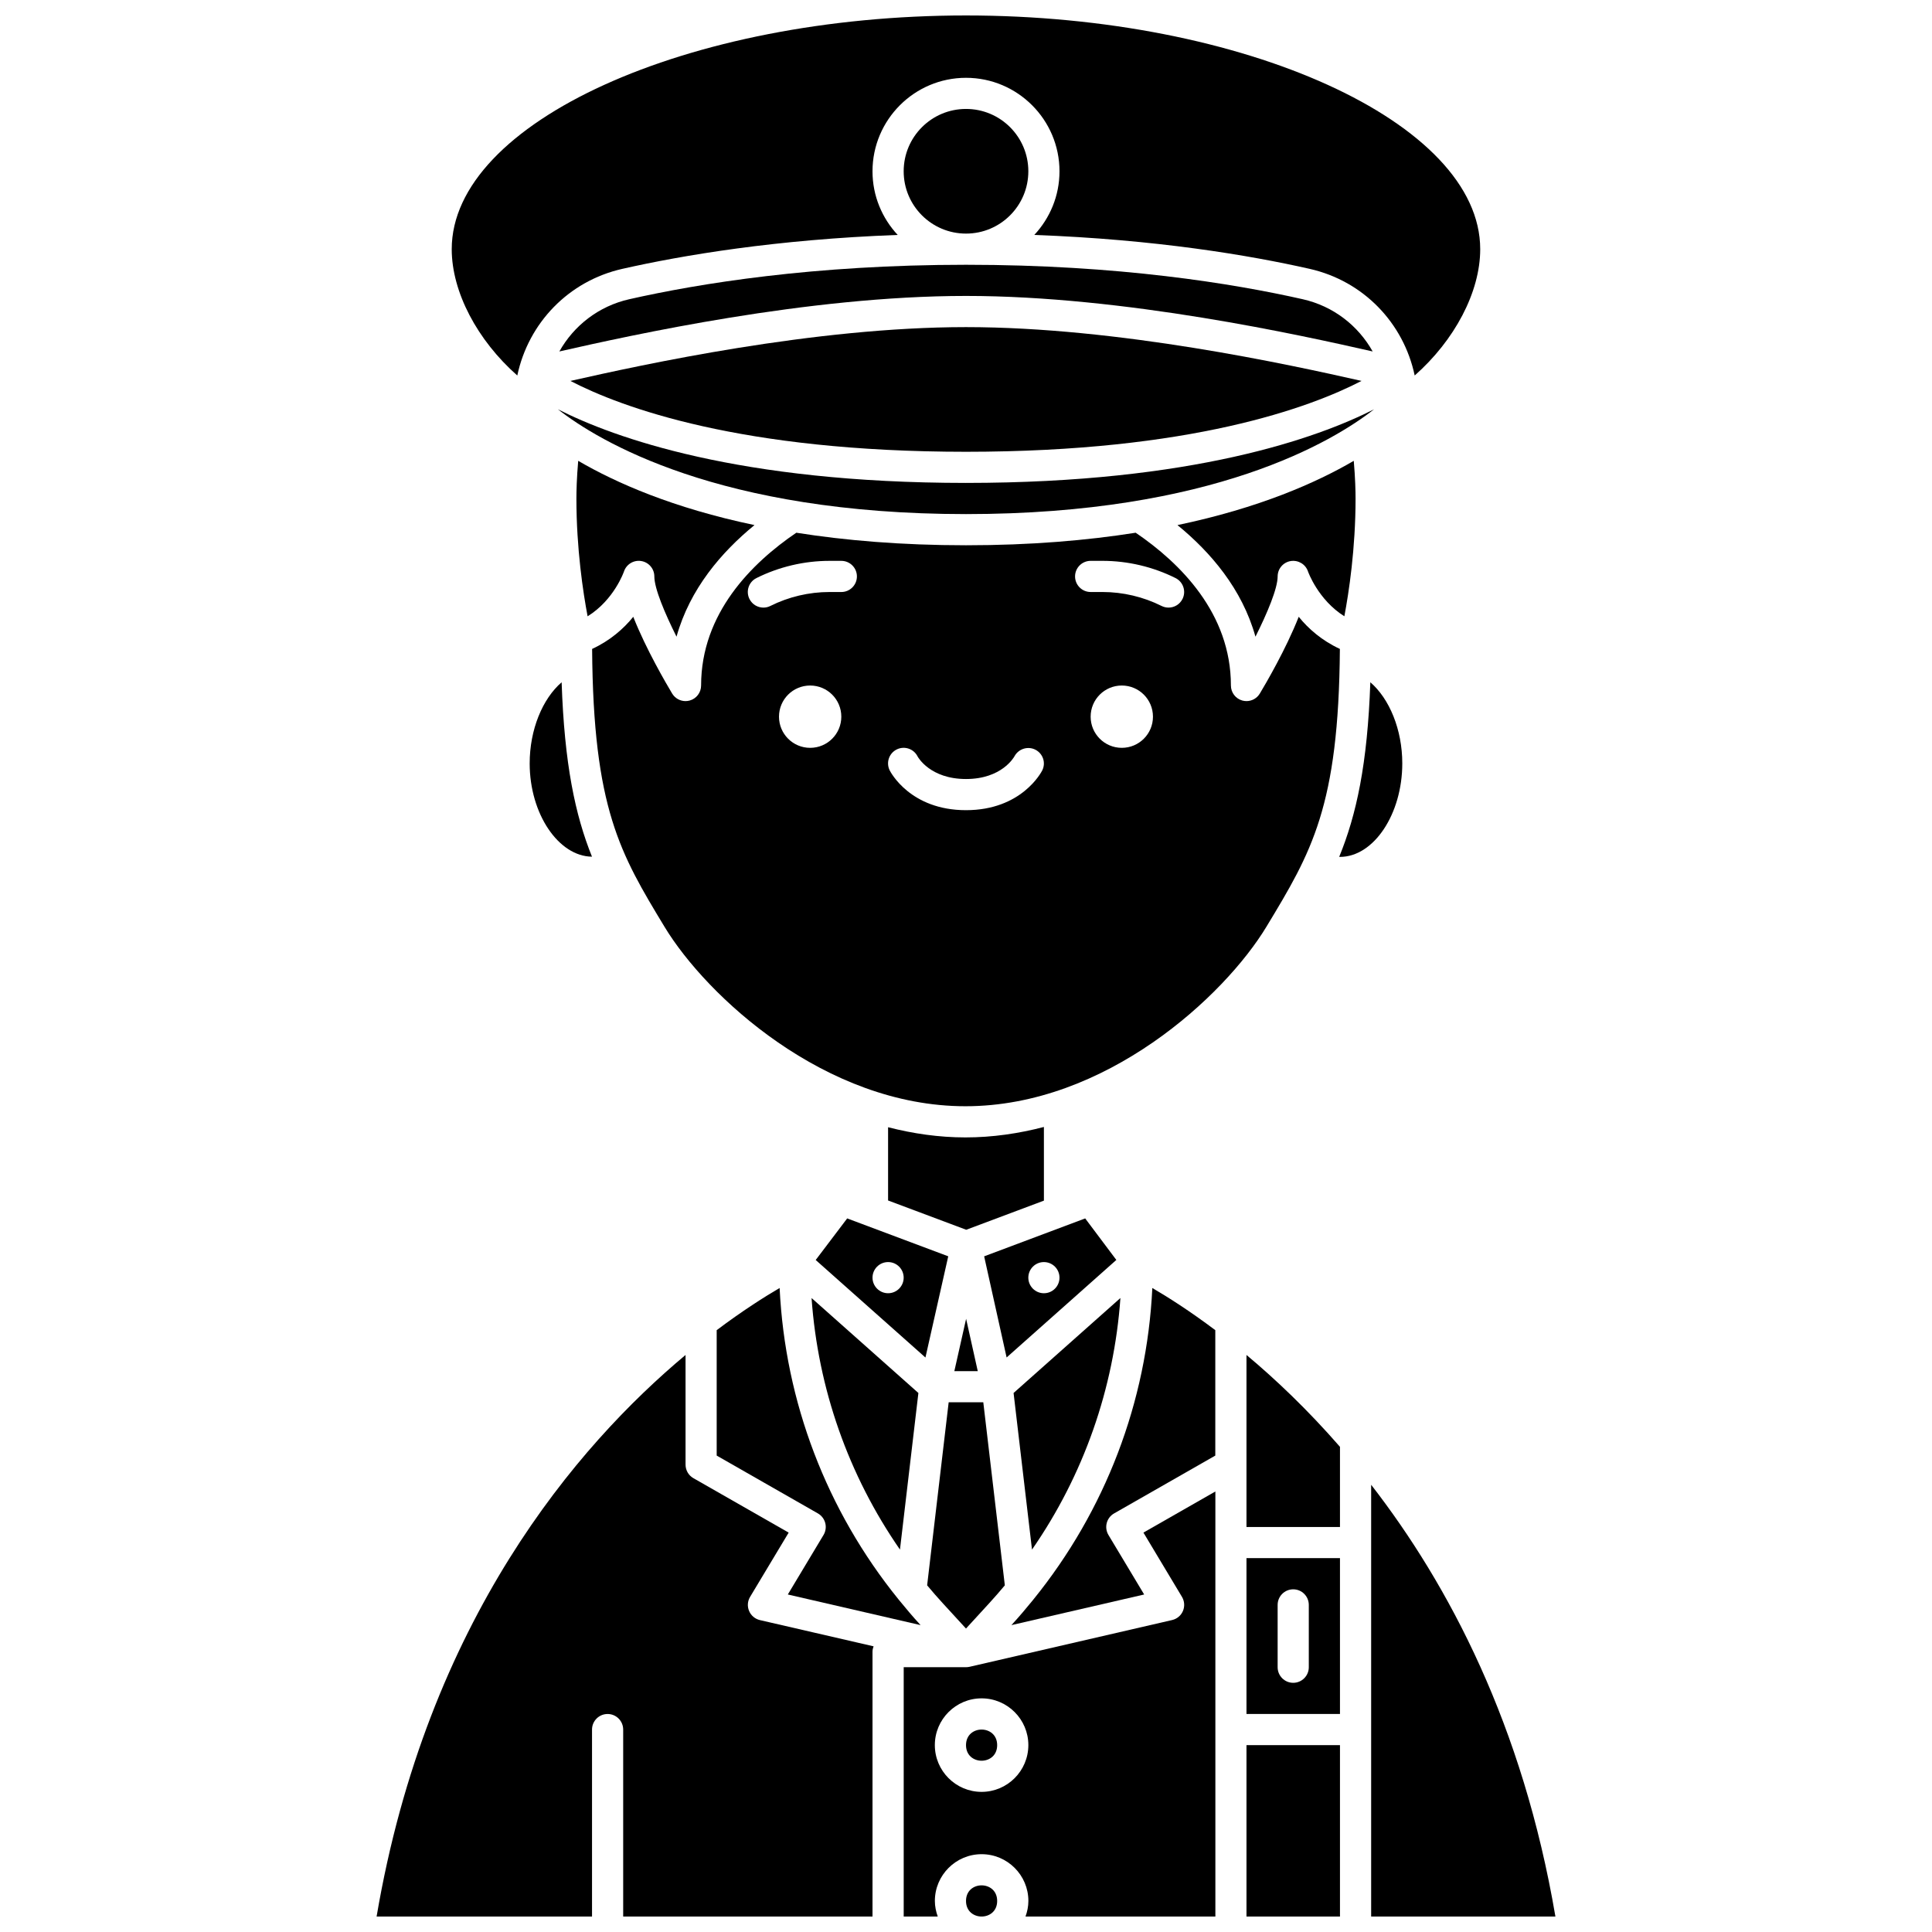 <?xml version="1.0" encoding="UTF-8"?>
<!-- Uploaded to: ICON Repo, www.iconrepo.com, Generator: ICON Repo Mixer Tools -->
<svg width="800px" height="800px" version="1.1" viewBox="144 144 512 512" xmlns="http://www.w3.org/2000/svg">
 <defs>
  <clipPath id="f">
   <path d="m243 503h133v148.9h-133z"/>
  </clipPath>
  <clipPath id="e">
   <path d="m263 148.09h274v95.906h-274z"/>
  </clipPath>
  <clipPath id="d">
   <path d="m400 643h9v8.902h-9z"/>
  </clipPath>
  <clipPath id="c">
   <path d="m474 606h26v45.902h-26z"/>
  </clipPath>
  <clipPath id="b">
   <path d="m507 537h50v114.9h-50z"/>
  </clipPath>
  <clipPath id="a">
   <path d="m383 539h84v112.9h-84z"/>
  </clipPath>
 </defs>
 <path d="m389.7 564.13c1.355 1.629 2.75 3.227 4.188 4.793l6.109 6.66 6.106-6.66c1.438-1.57 2.832-3.168 4.188-4.793l-5.707-48.508h-9.176z"/>
 <path d="m440.92 487.99-28.312 25.164 4.883 41.504c13.648-19.684 21.73-42.648 23.43-66.668z"/>
 <path d="m396.91 507.37h6.207l-3.086-13.871z"/>
 <path d="m382.5 554.66 4.883-41.504-28.312-25.164c1.703 24.016 9.781 46.98 23.43 66.668z"/>
 <path d="m379.35 442.73v19.41l20.707 7.762 20.59-7.723-0.004-19.52c-6.68 1.738-13.629 2.769-20.789 2.769-7.059 0-13.91-1.008-20.504-2.699z"/>
 <g clip-path="url(#f)">
  <path d="m342.52 570.93c-0.516-1.215-0.422-2.606 0.262-3.742l10.223-17.031-25.246-14.426c-1.289-0.734-2.082-2.102-2.082-3.586v-29.066c-28.711 24-68.516 70.254-81.875 148.83h57.09v-49.555c0-2.281 1.852-4.129 4.129-4.129 2.281 0 4.129 1.852 4.129 4.129v49.555h66.074v-70.203c0-0.5 0.121-0.965 0.285-1.414l-30.121-6.949c-1.281-0.301-2.352-1.191-2.867-2.41z"/>
 </g>
 <path d="m360.17 477.91 29.082 25.848 6.043-26.824-26.781-10.043zm19.184 0.551c2.281 0 4.129 1.852 4.129 4.129 0 2.281-1.852 4.129-4.129 4.129-2.281 0-4.129-1.852-4.129-4.129s1.848-4.129 4.129-4.129z"/>
 <path d="m404.81 476.94 5.953 26.805 29.078-25.848-8.254-11.004zm15.836 9.781c-2.281 0-4.129-1.852-4.129-4.129 0-2.281 1.852-4.129 4.129-4.129 2.281 0 4.129 1.852 4.129 4.129 0.004 2.281-1.844 4.129-4.129 4.129z"/>
 <path d="m476.71 312.73c3.16-6.301 5.879-12.797 5.879-15.973 0-2.023 1.465-3.754 3.469-4.074 2.008-0.312 3.941 0.855 4.578 2.769 0.023 0.074 2.672 7.508 9.633 11.867 1.188-6.281 2.969-17.902 2.969-31.207 0-1.945-0.082-5.414-0.477-9.988-9.969 5.824-25.086 12.496-46.719 17.031 8.742 7.148 17.133 16.898 20.668 29.574z"/>
 <path d="m400 271.98c-60.176-0.008-93.246-11.957-108.15-19.516 10.77 8.43 42.621 27.766 108.15 27.777 65.504-0.008 97.355-19.328 108.14-27.77-14.914 7.559-47.977 19.5-108.14 19.508z"/>
 <g clip-path="url(#e)">
  <path d="m281.09 243.51c2.941-13.898 13.551-25.031 27.84-28.262 15.957-3.609 40.742-7.793 72.969-8.988-4.129-4.426-6.676-10.348-6.676-16.863 0-13.664 11.113-24.777 24.777-24.777 13.664 0 24.777 11.113 24.777 24.777 0 6.516-2.547 12.438-6.676 16.863 32.227 1.199 57.012 5.379 72.969 8.988 14.289 3.234 24.902 14.363 27.84 28.262 10.566-9.324 17.363-22.09 17.363-33.469 0-33.578-62.406-61.945-136.28-61.945-73.871 0-136.28 28.367-136.28 61.945 0.008 11.375 6.805 24.145 17.371 33.469z"/>
 </g>
 <path d="m309.36 295.45c0.641-1.922 2.582-3.094 4.578-2.769 2 0.328 3.469 2.051 3.469 4.074 0 3.176 2.723 9.668 5.879 15.973 3.535-12.68 11.926-22.43 20.664-29.574-21.629-4.535-36.75-11.207-46.719-17.031-0.395 4.574-0.477 8.039-0.477 9.988 0 13.312 1.781 24.941 2.969 31.219 7.039-4.371 9.605-11.793 9.637-11.879z"/>
 <path d="m292.23 237.14c18.875-4.273 65.777-14.715 107.77-14.715 41.988 0 88.898 10.441 107.77 14.715-3.848-6.852-10.402-12-18.52-13.84-18.418-4.164-48.855-9.133-89.246-9.133s-70.828 4.969-89.25 9.133c-8.113 1.836-14.672 6.988-18.52 13.84z"/>
 <path d="m416.52 189.39c0 9.121-7.394 16.516-16.516 16.516-9.125 0-16.52-7.394-16.52-16.516 0-9.125 7.394-16.52 16.52-16.52 9.121 0 16.516 7.394 16.516 16.52"/>
 <path d="m284.37 346.31c0 13.41 7.68 24.645 16.512 24.719-4.449-11.035-7.309-24.535-8.043-46.219-5.055 4.352-8.469 12.547-8.469 21.5z"/>
 <path d="m295.16 244.95c13.477 6.988 45.078 18.77 104.84 18.777 59.656-0.008 91.25-11.75 104.82-18.781-19.301-4.363-64.547-14.258-104.82-14.258-40.285 0-85.543 9.906-104.84 14.262z"/>
 <path d="m333.93 496.51v33.234l26.824 15.328c0.961 0.551 1.664 1.465 1.945 2.539s0.117 2.219-0.453 3.172l-9.465 15.773 35.184 8.117-0.16-0.172c-1.922-2.094-3.746-4.258-5.531-6.449-0.066-0.078-0.129-0.152-0.188-0.234-19.012-23.484-30.023-52.27-31.477-82.488-4.109 2.406-9.871 6.059-16.68 11.18z"/>
 <g clip-path="url(#d)">
  <path d="m408.26 647.77c0 5.508-8.258 5.508-8.258 0 0-5.508 8.258-5.508 8.258 0"/>
 </g>
 <path d="m474.33 598.22h24.777v-41.297h-24.777zm8.258-28.906c0-2.281 1.852-4.129 4.129-4.129 2.281 0 4.129 1.852 4.129 4.129v16.52c0 2.281-1.852 4.129-4.129 4.129-2.281 0-4.129-1.852-4.129-4.129z"/>
 <g clip-path="url(#c)">
  <path d="m474.33 606.48h24.777v45.426h-24.777z"/>
 </g>
 <path d="m474.33 503.08v45.586h24.777v-21.242c-8.578-9.848-17.074-17.906-24.777-24.344z"/>
 <path d="m515.62 346.31c0-8.957-3.414-17.156-8.469-21.504-0.75 21.668-3.691 35.156-8.246 46.258 0.066 0 0.137 0.02 0.203 0.02 8.953 0.004 16.512-11.344 16.512-24.773z"/>
 <g clip-path="url(#b)">
  <path d="m507.37 537.48v114.43h48.832c-8.621-50.711-28.266-87.926-48.832-114.43z"/>
 </g>
 <path d="m499.08 315.97c-4.785-2.207-8.387-5.391-10.906-8.516-3.348 8.535-8.824 17.879-10.305 20.336-0.754 1.266-2.113 2.008-3.535 2.008-0.367 0-0.734-0.051-1.102-0.148-1.789-0.496-3.027-2.121-3.027-3.981 0-19.129-13.418-32.453-25.234-40.492-12.941 2.043-27.836 3.324-44.969 3.324s-32.027-1.281-44.969-3.324c-11.82 8.031-25.234 21.359-25.234 40.492 0 1.859-1.238 3.484-3.027 3.981-0.367 0.098-0.734 0.148-1.105 0.148-1.426 0-2.777-0.738-3.539-2.004-1.473-2.457-6.953-11.797-10.305-20.336-2.519 3.125-6.121 6.305-10.906 8.516 0.297 42.305 7.453 54.246 19.184 73.629 11.129 18.391 42.617 47.562 79.758 47.562 37.137 0 68.629-29.172 79.754-47.566 11.953-19.762 19.168-31.797 19.469-73.629zm-140.38 26.215c-4.562 0-8.258-3.695-8.258-8.258s3.695-8.258 8.258-8.258 8.258 3.695 8.258 8.258-3.695 8.258-8.258 8.258zm8.258-41.297h-3.156c-5.402 0-10.812 1.277-15.648 3.695-0.586 0.297-1.219 0.438-1.84 0.438-1.516 0-2.973-0.836-3.699-2.285-1.02-2.039-0.195-4.523 1.848-5.543 5.981-2.984 12.664-4.562 19.344-4.562h3.156c2.281 0 4.129 1.852 4.129 4.129-0.004 2.281-1.852 4.129-4.133 4.129zm53.25 47.273c-0.219 0.43-5.441 10.543-20.211 10.543-14.773 0-19.996-10.113-20.215-10.543-1.02-2.039-0.195-4.523 1.848-5.543 2.043-1.023 4.523-0.191 5.543 1.848 0.105 0.191 3.332 5.981 12.824 5.981 9.488 0 12.719-5.785 12.852-6.027 1.074-1.988 3.559-2.762 5.555-1.734 2 1.035 2.812 3.457 1.805 5.477zm21.082-5.977c-4.562 0-8.258-3.695-8.258-8.258s3.695-8.258 8.258-8.258 8.258 3.695 8.258 8.258c0.004 4.562-3.691 8.258-8.258 8.258zm16.086-39.449c-0.727 1.449-2.184 2.285-3.699 2.285-0.621 0-1.25-0.141-1.84-0.434-4.836-2.422-10.25-3.699-15.648-3.699h-3.156c-2.281 0-4.129-1.852-4.129-4.129 0-2.281 1.852-4.129 4.129-4.129h3.156c6.676 0 13.363 1.578 19.34 4.562 2.043 1.023 2.867 3.504 1.848 5.543z"/>
 <g clip-path="url(#a)">
  <path d="m457.23 567.18c0.68 1.133 0.777 2.523 0.262 3.742s-1.586 2.109-2.871 2.406l-53.684 12.391c-0.305 0.07-0.609 0.098-0.91 0.102-0.004 0-0.012 0.004-0.016 0.004h-16.52v66.074h9.02c-0.461-1.297-0.762-2.676-0.762-4.129 0-6.832 5.559-12.391 12.391-12.391s12.391 5.559 12.391 12.391c0 1.453-0.297 2.832-0.762 4.129h50.316v-112.64l-19.066 10.895zm-53.098 51.684c-6.832 0-12.391-5.559-12.391-12.391 0-6.832 5.559-12.391 12.391-12.391 6.832 0 12.391 5.559 12.391 12.391-0.004 6.832-5.562 12.391-12.391 12.391z"/>
 </g>
 <path d="m417.91 567.82c-0.062 0.082-0.121 0.156-0.188 0.234-1.781 2.191-3.609 4.352-5.531 6.449l-0.16 0.172 35.184-8.117-9.465-15.773c-0.57-0.953-0.734-2.094-0.453-3.172 0.281-1.074 0.984-1.992 1.945-2.539l26.824-15.328v-33.238c-6.809-5.121-12.57-8.77-16.688-11.176-1.445 30.223-12.457 59.004-31.469 82.488z"/>
 <path d="m408.26 606.48c0 5.508-8.258 5.508-8.258 0 0-5.504 8.258-5.504 8.258 0"/>
</svg>